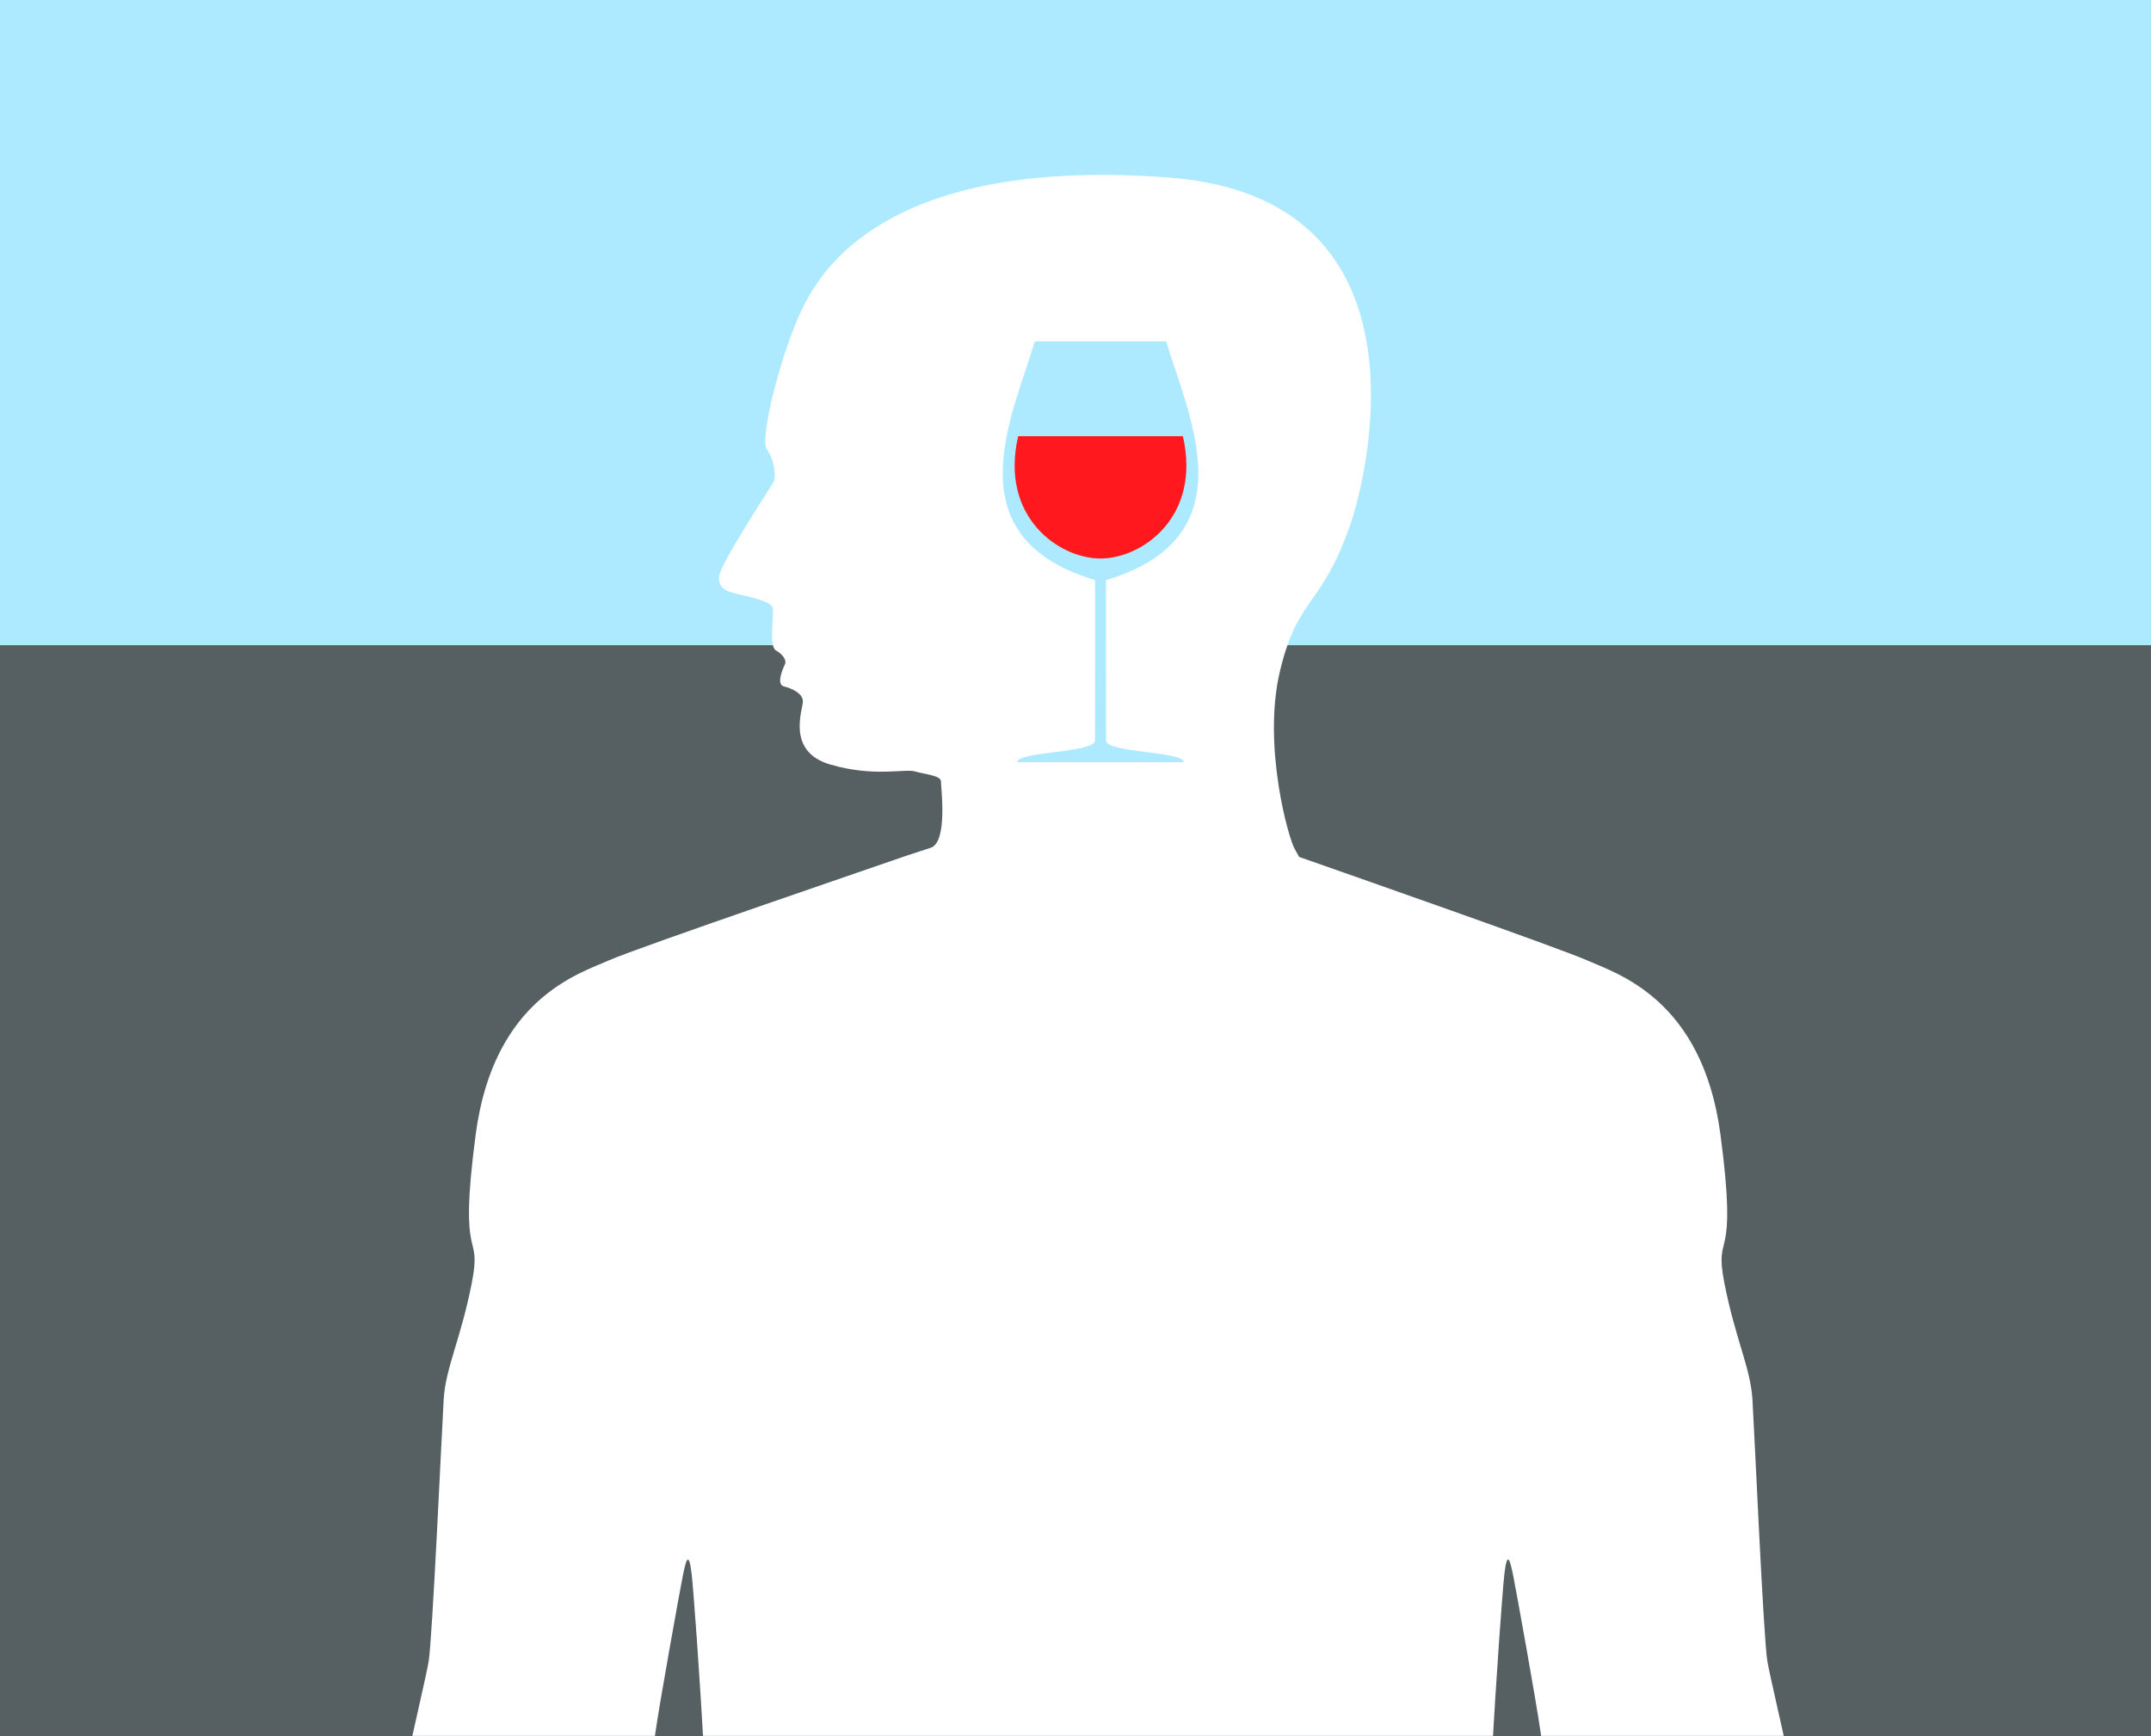 <svg id="Ebene_1" data-name="Ebene 1" xmlns="http://www.w3.org/2000/svg" xmlns:xlink="http://www.w3.org/1999/xlink" viewBox="0 0 1115.03 900"><rect x="0" y="0" width="1115.03" height="900" fill="#333333" stroke="none"/><defs><style>.cls-1{fill:none;}.cls-2{fill:#adeaff;}.cls-3{fill:#566063;}.cls-4{clip-path:url(#clip-path);}.cls-5{fill:#fff;}.cls-6{fill:#ff181e;}</style><clipPath id="clip-path"><rect class="cls-1" x="40.09" y="1" width="1034.85" height="900"/></clipPath></defs><rect class="cls-2" width="1115.03" height="554.56"/><rect class="cls-3" y="334.51" width="1115.03" height="565.49"/><g class="cls-4"><path class="cls-5" d="M482.57,439.5c8.82-3.11,5.19-31.26,5.19-34.37s-8.3-3.63-13.48-5.18-21.26,3.11-44.07-3.63-14-28.52-14-32.66-5.7-6.74-9.85-7.78-.52-9.33.52-11.41-1-5.18-4.67-7.26-1-17.62-1.56-21.77-16.07-6.74-19.7-7.78-8.29-2.07-8.29-8.29,27.48-47.71,28.51-49.78.52-10.89-3.63-16.59,8.3-53.92,19.71-75.7S465.47,81.6,605.45,92s103,155.9,94.37,180.43c-15,42.78-27,36.56-36.3,75.44s4.67,87.88,7.78,92.55l2.15,3.87c26.13,9.16,135.7,47.54,149.39,53.68,15,6.74,59.63,19.7,69,90.22s-3.63,48.22,2.08,77.25,13.48,43.55,14.51,60.15S914.1,849,916.17,861.4s29,123.4,29,147.76-3.63,153-5.19,165.4,2.08,13.48.52,28.52-4.67,81.91-2.59,88.65,1.55,23.86-1,30.6-10.37,27.48-10.37,30.59-.52,6.74-6.74,12.44-56,31.11-59.63,31.11-16.59.52-14-8.81,6.74-14.52,11.92-20.22S883,1340,882.47,1329.58s-1.56-18.66-5.7-19.18-7.78,1-8.82,5.7-2.07,25.41-6.22,29.56-18.67,15.55-22.81-4.67,8.81-81.4,14.51-90.22,20.23-23.84,19.71-32.66-.52-19.7-7.78-32.66S827,1081.23,821.81,1068.79,813,1028.35,811.44,1019s-8.29-44.08-6.22-55-4.67-52-6.74-66.72-12.44-72.24-14-80-3.11-14.52-4.67-1S766.33,993.61,772,1021.61,798,1104,801.59,1148.12s2.85,301.75-.78,339.6L798.4,1548c-1.9,22-4.16,39-7.3,60.75S768,1689,763.84,1697s-4.55,18-3.85,27.9-4.19,59.6-4.89,65.71,14.68,144.43,13.28,177.29-27.26,226.19-25.86,255.23-.11,74.12,0,77.94-1.46,9.18,0,13,12.92,36.46,17.53,43.56c7,10.79,46.31,50.91,51.73,66.48,2,5.89,11.88,22.83,5.71,35.73-4.81,10-11.17,5.09-11.17,5.09-1,12.67-14.47,6.94-16,9.51-6.29,10.9-17,5.46-19.66,2.59-2.88,10-20.56,12.48-30.93,8-14.68-6.3-14.68-14.9-18.87-17.76s-22-22.35-22-29.23-3.67-38.4-7.34-39.55-33.55-6-36.17-41.84c-1.23-16.81,2.62-30.94,4.2-35s3.14-12.6,2.62-17.76-2.1-26.94,1.57-37.83,7.87-30.95,3.67-57.31-15.2-92.85-17.3-107.17-6.29-49.29-8.91-57.31-14-47-13.63-69.35c1.2-77,12.58-141.56,13.11-145.58s.52-6.3-1.57-12-5.25-10.32-5.77-16.62S615,1614.47,612.86,1601.28s-24.64-142.7-25.16-160.47-3.15-83.68-3.15-91.7-4.71-24.64-15.2-24.64H569c-10.48,0-15.2,16.62-15.2,24.64s-2.62,73.93-3.15,91.7-23.06,147.29-25.16,160.47-19.92,193.15-20.44,199.45-3.67,10.89-5.77,16.62-2.1,8-1.57,12,11.9,68.6,13.1,145.58c.35,22.35-11,61.32-13.63,69.35s-6.81,43-8.91,57.31-13.11,80.81-17.3,107.17,0,46.42,3.67,57.31,2.1,32.67,1.57,37.83,1.05,13.75,2.63,17.76,5.42,18.15,4.19,35c-2.62,35.82-32.5,40.7-36.17,41.84s-7.34,32.67-7.34,39.55-17.83,26.36-22,29.23-4.19,11.46-18.87,17.76c-10.37,4.46-28,2-30.93-8-2.62,2.87-13.37,8.31-19.66-2.59-1.48-2.57-14.94,3.16-15.94-9.51,0,0-6.37,5-11.18-5.09-6.17-12.9,3.67-29.84,5.72-35.73,5.41-15.57,44.73-55.69,51.72-66.48,4.61-7.1,16.08-39.74,17.53-43.56s-.06-9.17,0-13-1.45-48.9-.06-77.94S371.4,2000.75,370,1967.89s14-171.17,13.28-177.29-5.59-55.78-4.89-65.71.35-19.87-3.85-27.9-24.11-66.48-27.25-88.26-5.41-38.8-7.31-60.75l-2.41-60.26c-3.63-37.85-4.41-295.53-.78-339.6s23.86-98.52,29.56-126.51-6.22-191.84-7.78-205.32-3.11-6.74-4.67,1-11.92,65.32-14,80-8.82,55.83-6.75,66.72-4.66,45.62-6.22,55-5.18,37.32-10.37,49.77-36.29,103.7-43.55,116.66-7.25,23.85-7.78,32.66,14,23.85,19.71,32.66,18.66,70,14.51,90.22-18.66,8.82-22.81,4.67-5.18-24.89-6.22-29.56-4.66-6.22-8.82-5.7-5.18,8.81-5.7,19.18,19.19,32.15,24.37,37.86,9.33,10.88,11.93,20.22-10.38,8.81-14,8.81-53.41-25.41-59.63-31.11-6.74-9.33-6.74-12.44-7.78-23.85-10.37-30.59-3.11-23.85-1-30.6-1-73.62-2.59-88.65,2.08-16.08.52-28.52-5.18-141-5.18-165.4,27-135.32,29-147.76S229,742.14,230,725.56s8.81-31.11,14.52-60.15-7.26-6.74,2.07-77.25,53.92-83.48,69-90.22S461.23,446.73,470,443.62Z"/></g><rect class="cls-1" y="54.03" width="1176.12" height="948.11"/><path class="cls-2" d="M570.48,395.18h43.21c0-5.65-40.35-4.82-40.35-11.24,0,0-.09-83.65,0-83.19,74.47-22.21,42.7-85.08,31.2-123.75H536.42c-11.49,38.67-43.26,101.54,31.21,123.75.09-.46,0,83.19,0,83.19,0,6.42-40.35,5.59-40.35,11.24Z"/><path class="cls-6" d="M570.48,289.57c21.61,0,52.33-21.61,42.7-63.4H527.79C518.15,268,548.87,289.57,570.48,289.57Z"/></svg>